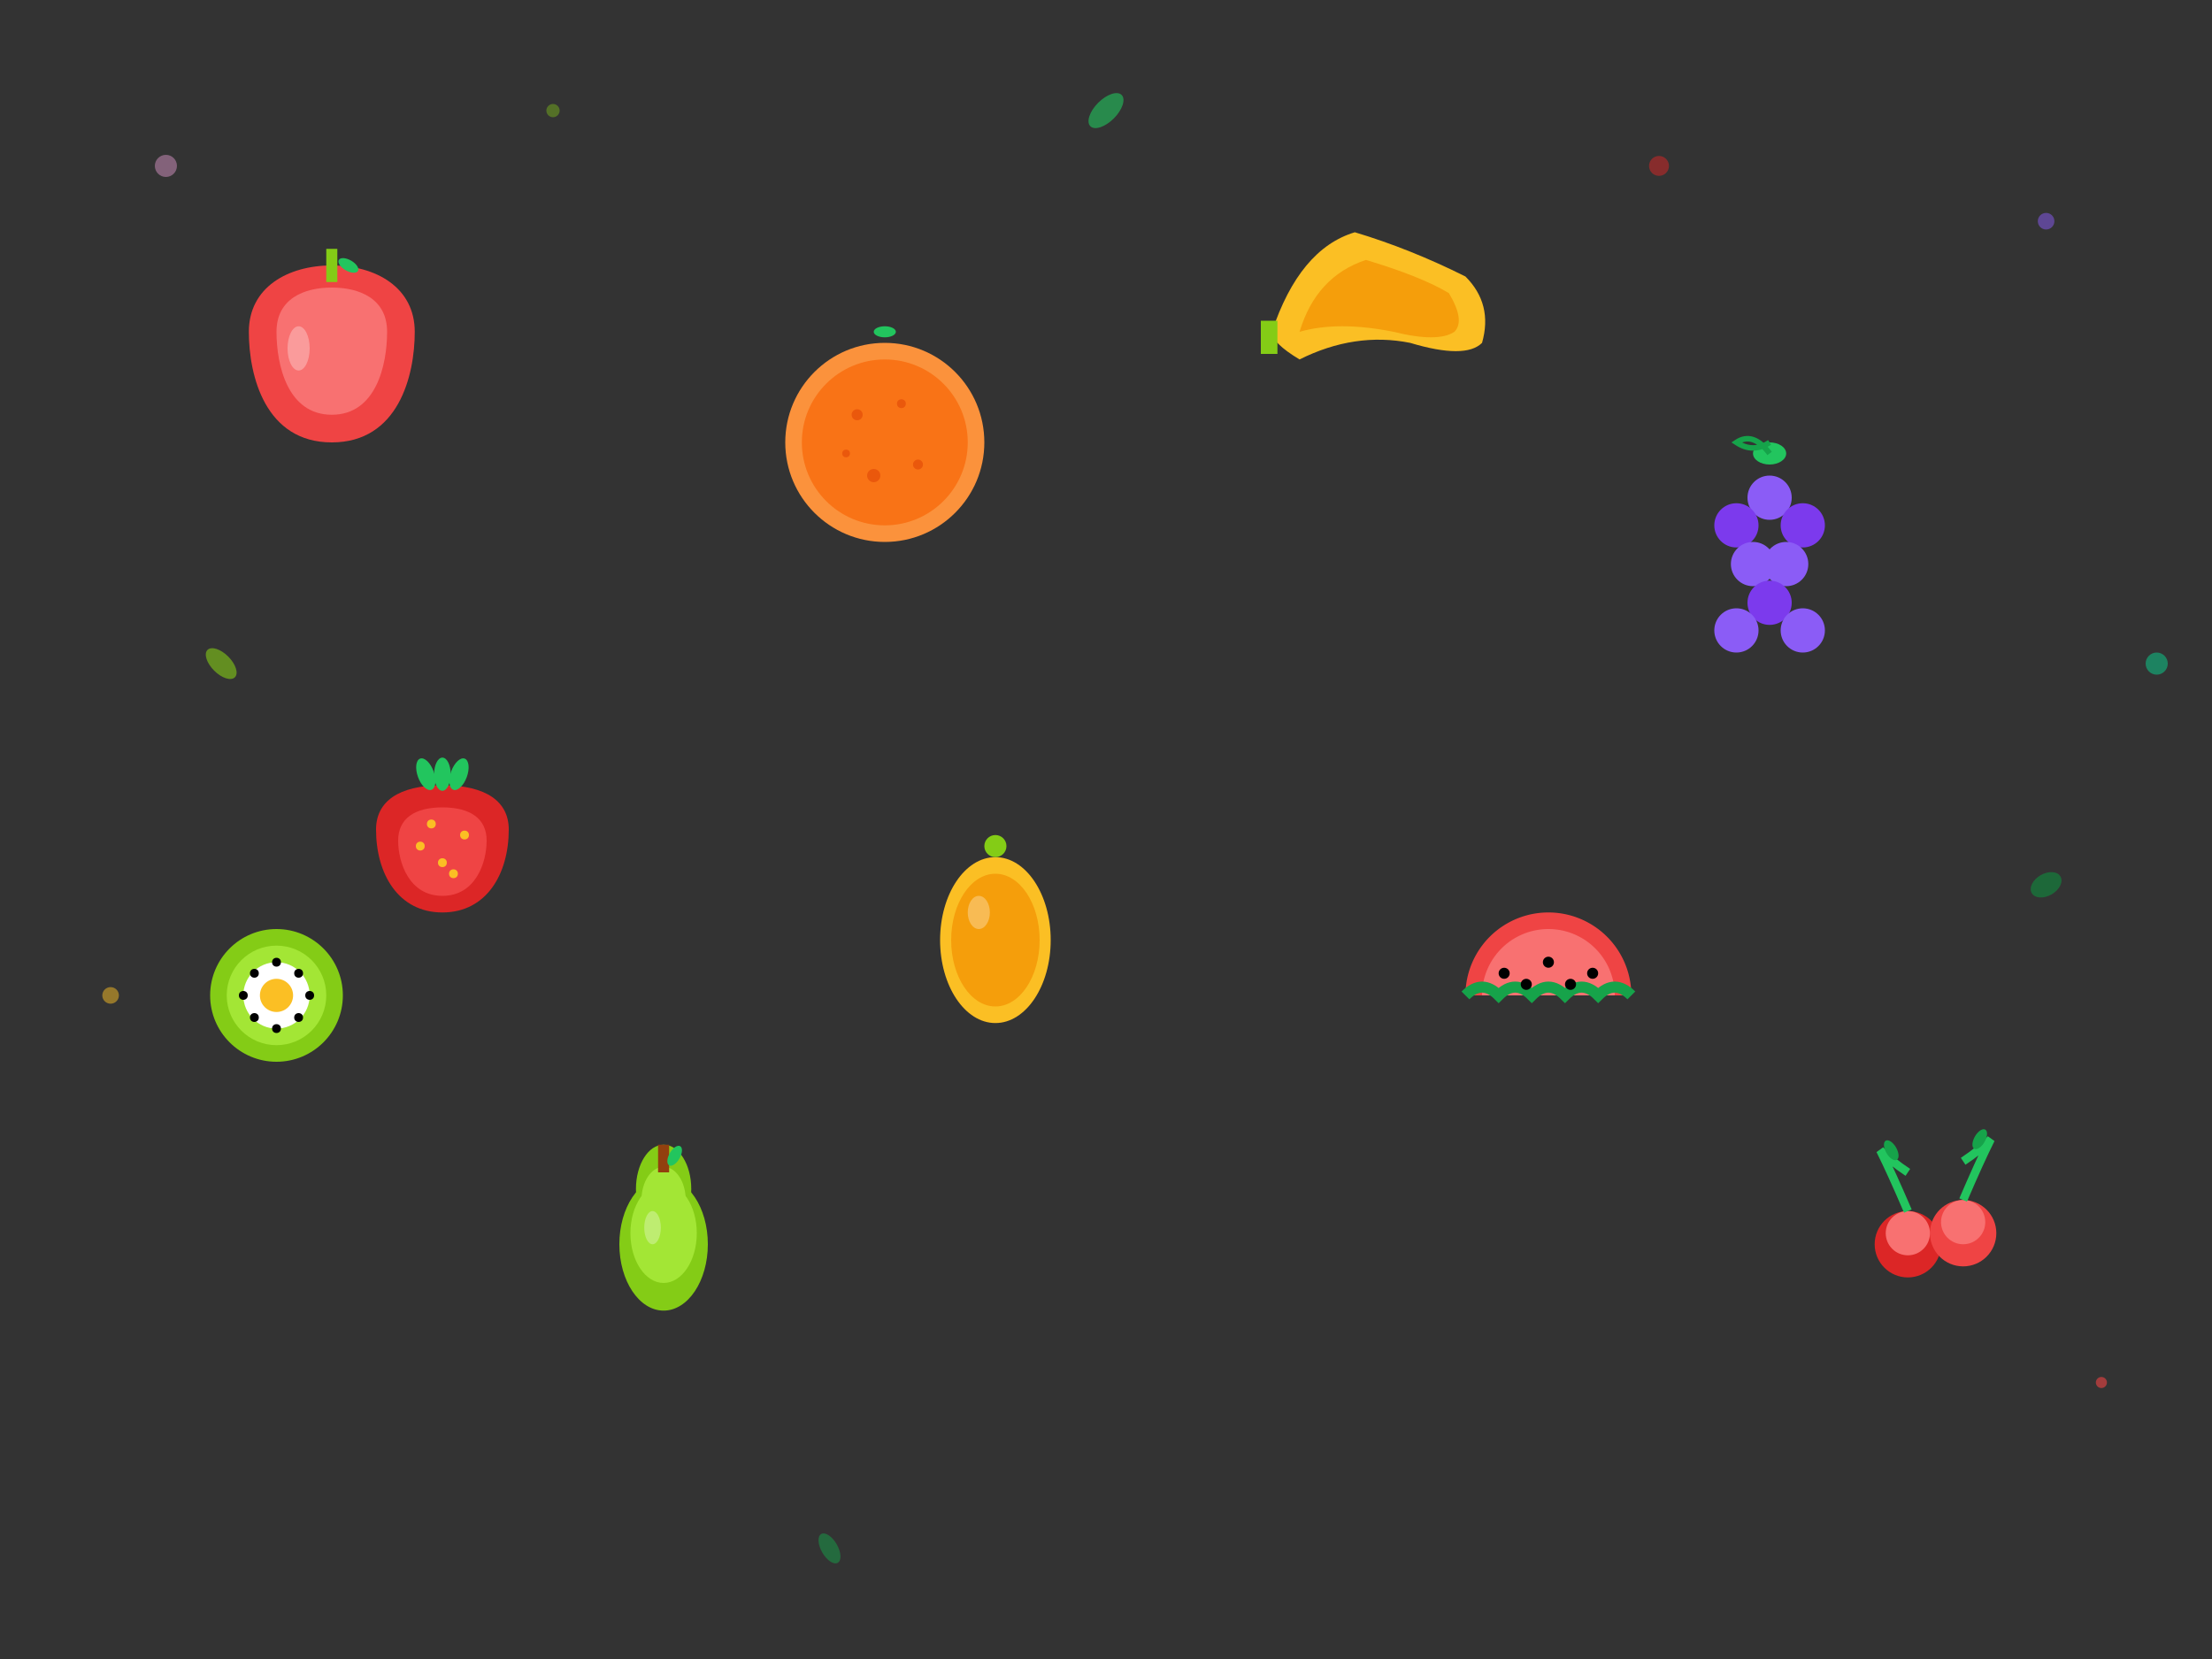 <svg width="400" height="300" viewBox="0 0 400 300" fill="none" xmlns="http://www.w3.org/2000/svg">
  <rect x="0" y="0" width="400" height="300" fill="#333333" stroke="none"/>
  <rect width="400" height="300" fill="none"/>
  
  <!-- Apple -->
  <g transform="translate(60, 60)">
    <path d="M0 20 C-12 20 -15 8 -15 0 C-15 -8 -8 -12 0 -12 C8 -12 15 -8 15 0 C15 8 12 20 0 20" fill="#ef4444"/>
    <path d="M0 15 C-8 15 -10 6 -10 0 C-10 -6 -5 -8 0 -8 C5 -8 10 -6 10 0 C10 6 8 15 0 15" fill="#f87171"/>
    <rect x="-1" y="-15" width="2" height="6" fill="#84cc16"/>
    <ellipse cx="3" cy="-12" rx="2" ry="1" fill="#22c55e" transform="rotate(30 3 -12)"/>
    <ellipse cx="-6" cy="3" rx="2" ry="4" fill="#ffffff" opacity="0.3"/>
  </g>
  
  <!-- Orange -->
  <g transform="translate(160, 80)">
    <circle cx="0" cy="0" r="18" fill="#fb923c"/>
    <circle cx="0" cy="0" r="15" fill="#f97316"/>
    <circle cx="-5" cy="-5" r="1" fill="#ea580c"/>
    <circle cx="3" cy="-7" r="0.8" fill="#ea580c"/>
    <circle cx="-2" cy="6" r="1.2" fill="#ea580c"/>
    <circle cx="6" cy="4" r="0.9" fill="#ea580c"/>
    <circle cx="-7" cy="2" r="0.7" fill="#ea580c"/>
    <ellipse cx="0" cy="-20" rx="2" ry="1" fill="#22c55e"/>
  </g>
  
  <!-- Banana -->
  <g transform="translate(250, 50)">
    <path d="M-20 10 Q-15 -5 -5 -8 Q5 -5 15 0 Q20 5 18 12 Q15 15 5 12 Q-5 10 -15 15 Q-20 12 -20 10" fill="#fbbf24"/>
    <path d="M-15 10 Q-12 0 -3 -3 Q7 0 12 3 Q15 8 13 10 Q10 12 2 10 Q-8 8 -15 10" fill="#f59e0b"/>
    <rect x="-22" y="8" width="3" height="6" fill="#84cc16"/>
  </g>
  
  <!-- Grapes -->
  <g transform="translate(320, 100)">
    <circle cx="0" cy="-10" r="4" fill="#8b5cf6"/>
    <circle cx="-6" cy="-5" r="4" fill="#7c3aed"/>
    <circle cx="6" cy="-5" r="4" fill="#7c3aed"/>
    <circle cx="-3" cy="2" r="4" fill="#8b5cf6"/>
    <circle cx="3" cy="2" r="4" fill="#8b5cf6"/>
    <circle cx="0" cy="9" r="4" fill="#7c3aed"/>
    <circle cx="-6" cy="14" r="4" fill="#8b5cf6"/>
    <circle cx="6" cy="14" r="4" fill="#8b5cf6"/>
    <ellipse cx="0" cy="-18" rx="3" ry="2" fill="#22c55e"/>
    <path d="M0 -18 Q-3 -22 -6 -20 Q-3 -18 0 -20" stroke="#16a34a" stroke-width="1" fill="none"/>
  </g>
  
  <!-- Strawberry -->
  <g transform="translate(80, 150)">
    <path d="M0 15 C-8 15 -12 8 -12 0 C-12 -5 -8 -8 0 -8 C8 -8 12 -5 12 0 C12 8 8 15 0 15" fill="#dc2626"/>
    <path d="M0 12 C-6 12 -8 6 -8 2 C-8 -2 -5 -4 0 -4 C5 -4 8 -2 8 2 C8 6 6 12 0 12" fill="#ef4444"/>
    <circle cx="-4" cy="3" r="0.8" fill="#fbbf24"/>
    <circle cx="4" cy="1" r="0.8" fill="#fbbf24"/>
    <circle cx="0" cy="6" r="0.8" fill="#fbbf24"/>
    <circle cx="-2" cy="-1" r="0.8" fill="#fbbf24"/>
    <circle cx="2" cy="8" r="0.8" fill="#fbbf24"/>
    <ellipse cx="-3" cy="-10" rx="1.5" ry="3" fill="#22c55e" transform="rotate(-20 -3 -10)"/>
    <ellipse cx="0" cy="-10" rx="1.5" ry="3" fill="#22c55e"/>
    <ellipse cx="3" cy="-10" rx="1.5" ry="3" fill="#22c55e" transform="rotate(20 3 -10)"/>
  </g>
  
  <!-- Lemon -->
  <g transform="translate(180, 170)">
    <ellipse cx="0" cy="0" rx="10" ry="15" fill="#fbbf24"/>
    <ellipse cx="0" cy="0" rx="8" ry="12" fill="#f59e0b"/>
    <ellipse cx="-3" cy="-5" rx="2" ry="3" fill="#ffffff" opacity="0.3"/>
    <circle cx="0" cy="-17" r="2" fill="#84cc16"/>
  </g>
  
  <!-- Watermelon slice -->
  <g transform="translate(280, 180)">
    <path d="M-15 0 A15 15 0 0 1 15 0 Z" fill="#ef4444"/>
    <path d="M-12 0 A12 12 0 0 1 12 0 Z" fill="#f87171"/>
    <path d="M-15 0 Q-12 -3 -9 0 Q-6 -3 -3 0 Q0 -3 3 0 Q6 -3 9 0 Q12 -3 15 0" stroke="#16a34a" stroke-width="2" fill="none"/>
    <circle cx="-8" cy="-4" r="1" fill="#000000"/>
    <circle cx="0" cy="-6" r="1" fill="#000000"/>
    <circle cx="8" cy="-4" r="1" fill="#000000"/>
    <circle cx="-4" cy="-2" r="1" fill="#000000"/>
    <circle cx="4" cy="-2" r="1" fill="#000000"/>
  </g>
  
  <!-- Pear -->
  <g transform="translate(120, 220)">
    <ellipse cx="0" cy="5" rx="8" ry="12" fill="#84cc16"/>
    <ellipse cx="0" cy="-5" rx="5" ry="8" fill="#84cc16"/>
    <ellipse cx="0" cy="3" rx="6" ry="9" fill="#a3e635"/>
    <ellipse cx="0" cy="-3" rx="4" ry="6" fill="#a3e635"/>
    <rect x="-1" y="-13" width="2" height="5" fill="#92400e"/>
    <ellipse cx="2" cy="-11" rx="1" ry="2" fill="#22c55e" transform="rotate(30 2 -11)"/>
    <ellipse cx="-2" cy="2" rx="1.5" ry="3" fill="#ffffff" opacity="0.3"/>
  </g>
  
  <!-- Cherry -->
  <g transform="translate(350, 220)">
    <circle cx="-5" cy="5" r="6" fill="#dc2626"/>
    <circle cx="5" cy="3" r="6" fill="#ef4444"/>
    <circle cx="-5" cy="3" r="4" fill="#f87171"/>
    <circle cx="5" cy="1" r="4" fill="#f87171"/>
    <path d="M-5 -1 Q-8 -8 -10 -12 Q-8 -10 -5 -8" stroke="#22c55e" stroke-width="1.5" fill="none"/>
    <path d="M5 -3 Q8 -10 10 -14 Q8 -12 5 -10" stroke="#22c55e" stroke-width="1.5" fill="none"/>
    <ellipse cx="-8" cy="-12" rx="1" ry="2" fill="#16a34a" transform="rotate(-30 -8 -12)"/>
    <ellipse cx="8" cy="-14" rx="1" ry="2" fill="#16a34a" transform="rotate(30 8 -14)"/>
  </g>
  
  <!-- Kiwi slice -->
  <g transform="translate(50, 180)">
    <circle cx="0" cy="0" r="12" fill="#84cc16"/>
    <circle cx="0" cy="0" r="9" fill="#a3e635"/>
    <circle cx="0" cy="0" r="6" fill="#ffffff"/>
    <circle cx="0" cy="0" r="3" fill="#fbbf24"/>
    <circle cx="0" cy="-6" r="0.8" fill="#000000"/>
    <circle cx="-4" cy="-4" r="0.8" fill="#000000"/>
    <circle cx="4" cy="-4" r="0.8" fill="#000000"/>
    <circle cx="-6" cy="0" r="0.8" fill="#000000"/>
    <circle cx="6" cy="0" r="0.8" fill="#000000"/>
    <circle cx="-4" cy="4" r="0.8" fill="#000000"/>
    <circle cx="4" cy="4" r="0.8" fill="#000000"/>
    <circle cx="0" cy="6" r="0.8" fill="#000000"/>
  </g>
  
  <!-- Scattered decorative elements -->
  <circle cx="30" cy="30" r="2" fill="#faa7e5" opacity="0.4"/>
  <circle cx="370" cy="40" r="1.5" fill="#8b5cf6" opacity="0.5"/>
  <circle cx="390" cy="120" r="2" fill="#10b981" opacity="0.6"/>
  <circle cx="20" cy="180" r="1.5" fill="#fbbf24" opacity="0.5"/>
  <circle cx="380" cy="250" r="1" fill="#ef4444" opacity="0.6"/>
  <circle cx="100" cy="20" r="1.2" fill="#84cc16" opacity="0.4"/>
  <circle cx="300" cy="30" r="1.8" fill="#dc2626" opacity="0.5"/>
  
  <!-- Small leaf decorations -->
  <ellipse cx="200" cy="20" rx="2" ry="4" fill="#22c55e" opacity="0.6" transform="rotate(45 200 20)"/>
  <ellipse cx="150" cy="280" rx="1.5" ry="3" fill="#16a34a" opacity="0.5" transform="rotate(-30 150 280)"/>
  <ellipse cx="370" cy="160" rx="2" ry="3" fill="#15803d" opacity="0.7" transform="rotate(60 370 160)"/>
  <ellipse cx="40" cy="120" rx="1.8" ry="3.5" fill="#84cc16" opacity="0.6" transform="rotate(-45 40 120)"/>
</svg>
